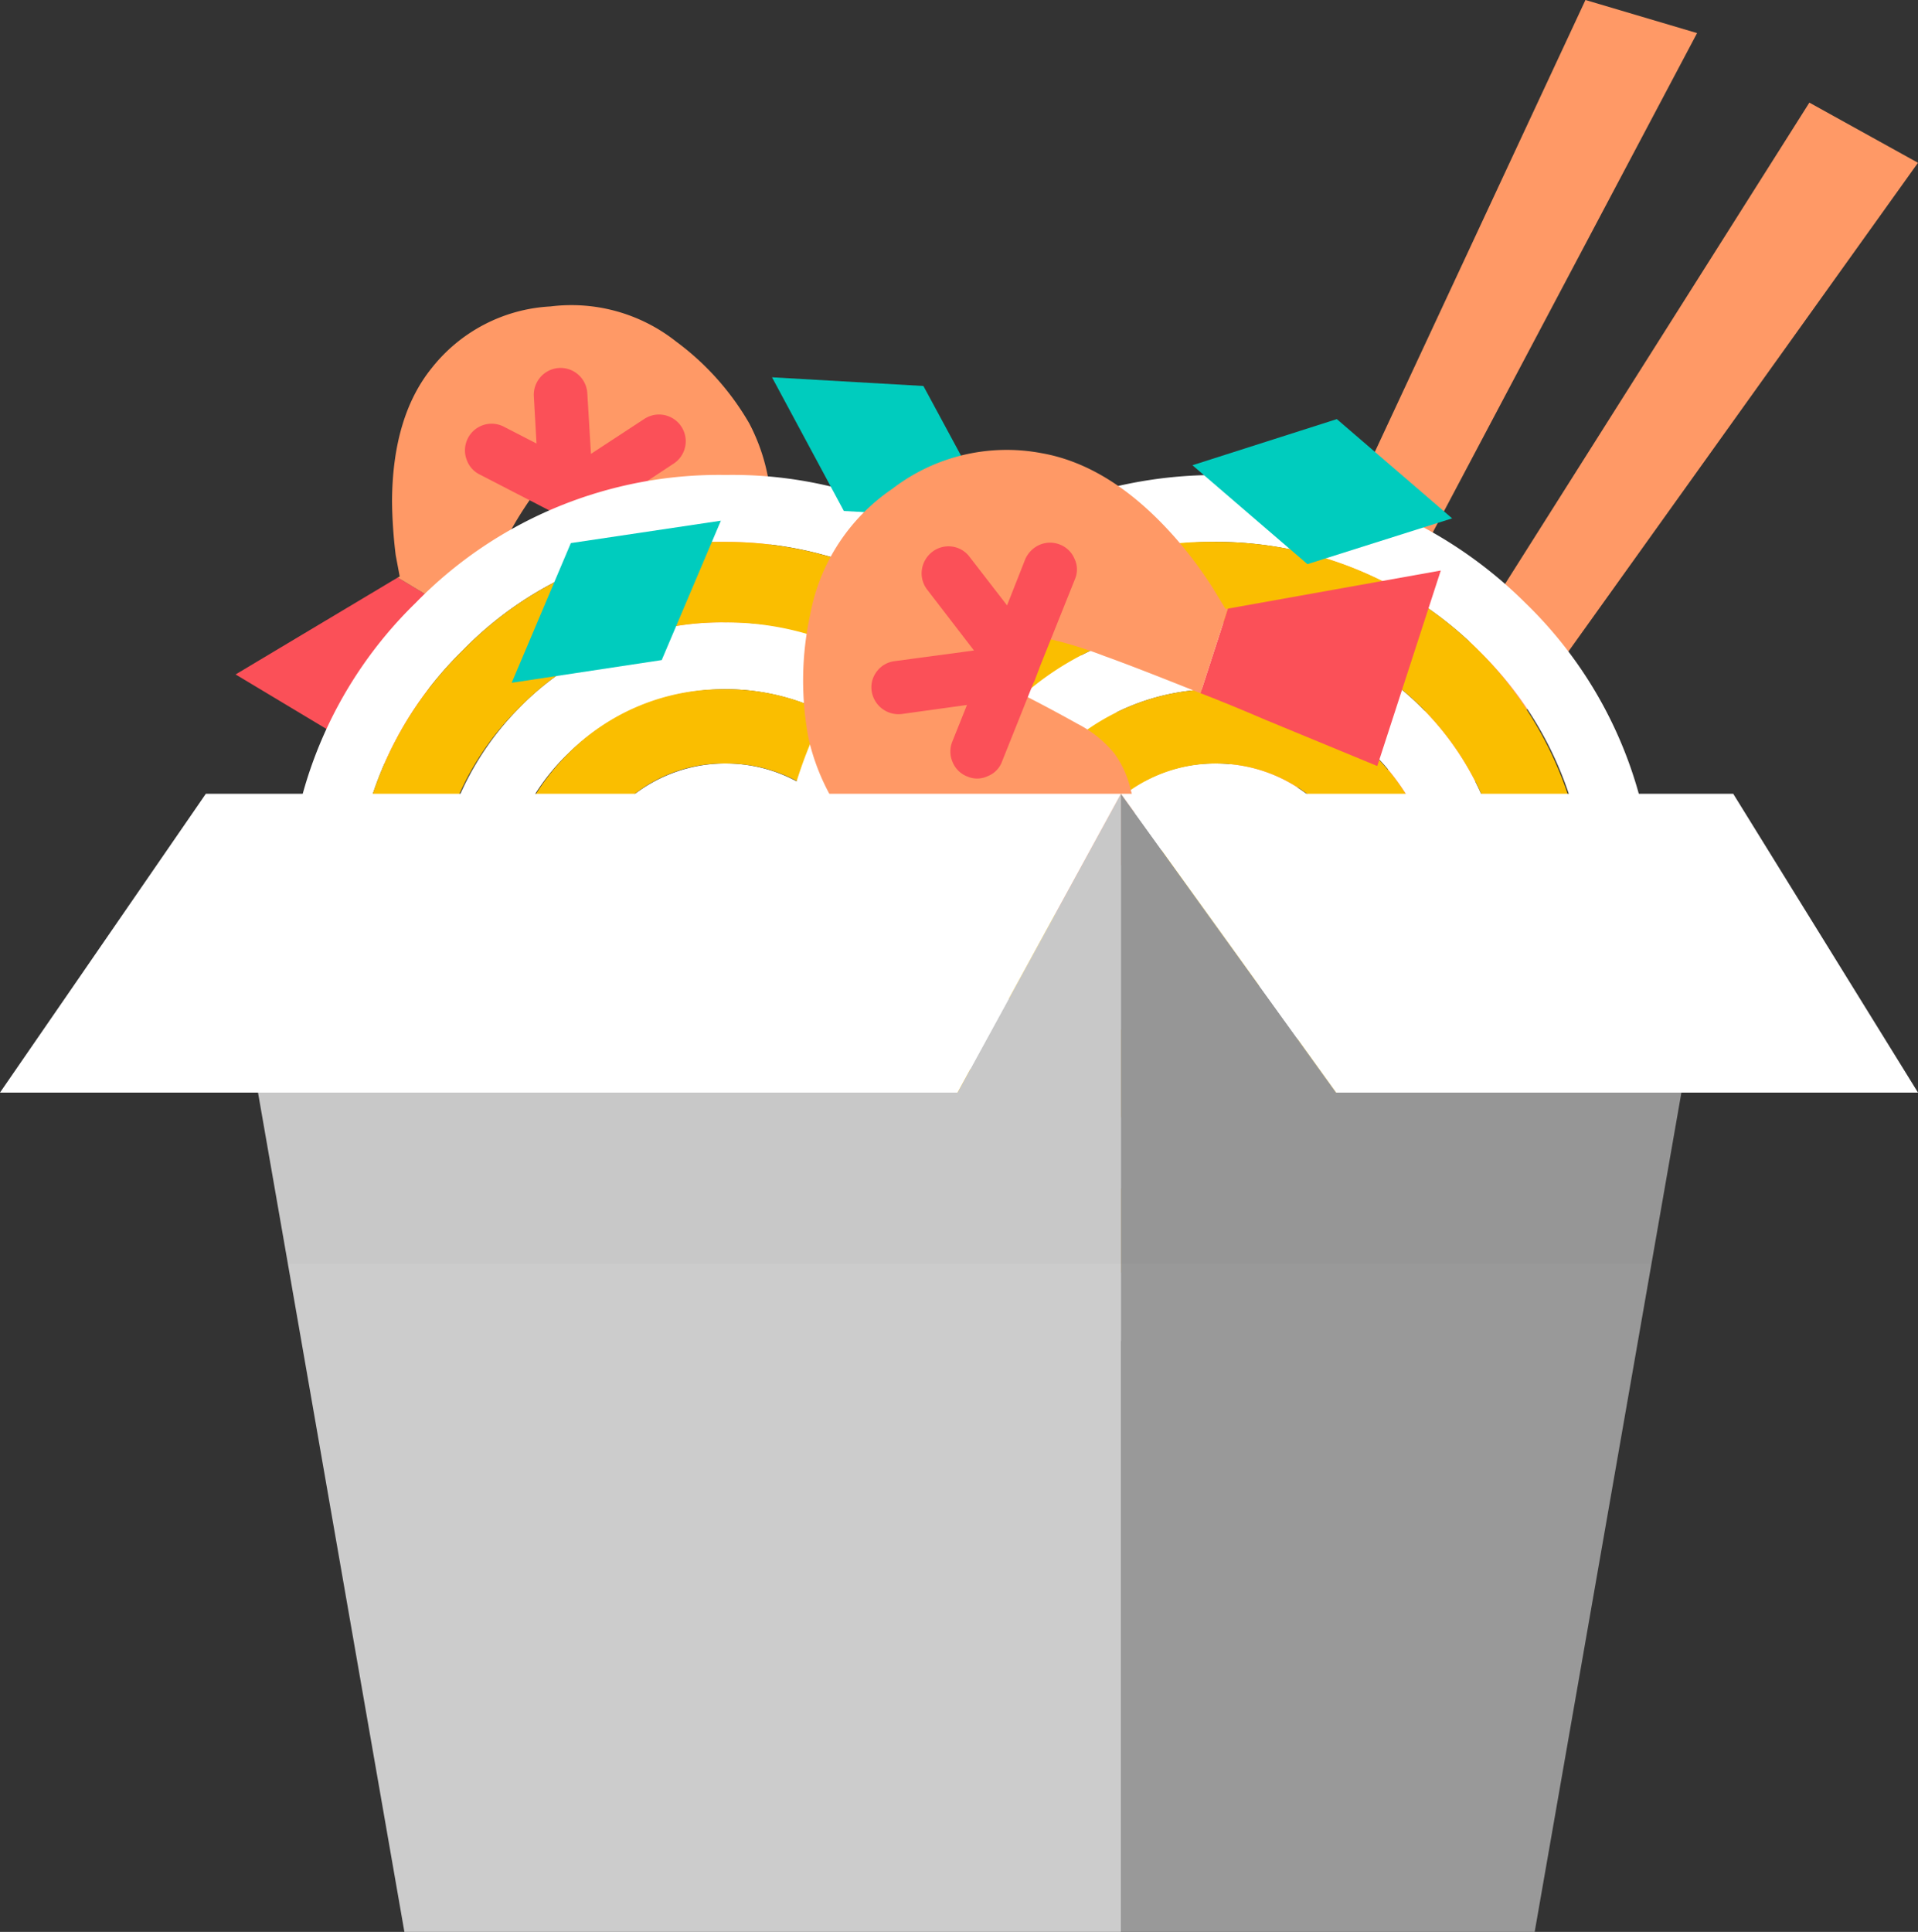 <svg xmlns="http://www.w3.org/2000/svg" width="124" height="124.885" viewBox="0 0 124 124.885">
  <rect x="0" y="0" width="124" height="124.885" fill="#333333" stroke="none"/>
  <g id="_18" data-name="18" transform="translate(-0.991 -0.89)">
    <path id="Path_437" data-name="Path 437" d="M30.241,60.447l3.069-6.071q.951-1.988,1.772-3.565l-4.3-2.592L20.3,54.484Z" transform="translate(-4.078 -9.995)" fill="#fb5058" fill-rule="evenodd"/>
    <path id="Path_438" data-name="Path 438" d="M57.644,39.168a12.494,12.494,0,0,0-1.426-5.618,17.336,17.336,0,0,0-4.731-5.293,10.906,10.906,0,0,0-8.125-2.269,10.484,10.484,0,0,0-7.671,3.976q-2.549,3.155-2.57,8.664a31.342,31.342,0,0,0,.237,3.435l.26,1.384-.131.065,4.3,2.592q1.879-3.63,2.744-5.142a23.76,23.76,0,0,1,2.529-3.846,1.32,1.32,0,0,1,1.966-.065,1.9,1.9,0,0,1,.432,2.442q-.648,1.619-1.254,3.326a7.282,7.282,0,0,0-.517,2.68,6.246,6.246,0,0,0,.669,2.182,5.3,5.3,0,0,0,2.7,2.636,5.773,5.773,0,0,0,3.673.323,7.064,7.064,0,0,0,3.586-1.988,10.961,10.961,0,0,0,2.505-4.018A13.889,13.889,0,0,0,57.644,39.168Z" transform="translate(-6.785 -5.288)" fill="#f96" fill-rule="evenodd"/>
    <path id="Path_439" data-name="Path 439" d="M39.186,36.906a1.673,1.673,0,0,0,.842,1.016l4.818,2.485a.158.158,0,0,0,.065.021l.476.26a.848.848,0,0,0,.174.107l4.3,2.2a1.641,1.641,0,0,0,1.317.109A1.738,1.738,0,0,0,52.3,40.924a1.716,1.716,0,0,0-.863-1.014L49.8,39.068l2.786-1.836A1.726,1.726,0,0,0,50.7,34.336L47.244,36.6l-.237-3.933a1.735,1.735,0,0,0-1.836-1.62,1.738,1.738,0,0,0-1.62,1.836l.172,3.046-2.1-1.081a1.723,1.723,0,0,0-2.442,2.053Z" transform="translate(-8.047 -6.369)" fill="#fb5058" fill-rule="evenodd"/>
    <path id="Path_440" data-name="Path 440" d="M56.684,64.341v.022A5.363,5.363,0,1,1,49.1,71.947h-.022a5.151,5.151,0,0,1-1.556-3.782,5.313,5.313,0,0,1,5.381-5.38A5.15,5.15,0,0,1,56.684,64.341ZM52.9,58.464a9.664,9.664,0,0,0-9.7,9.7,9.736,9.736,0,0,0,9.7,9.7,9.233,9.233,0,0,0,6.826-2.851l.022-.022A9.691,9.691,0,0,0,52.9,58.464ZM42.64,57.881a14.554,14.554,0,0,1,20.484,0,14.013,14.013,0,0,1,4.255,10.285A14.53,14.53,0,0,1,52.9,82.642a14.457,14.457,0,0,1-14.5-14.477A14.05,14.05,0,0,1,42.618,57.9Zm-3.068-3.046a18.859,18.859,0,0,0,0,26.6A18.171,18.171,0,0,0,52.9,86.963a18.028,18.028,0,0,0,13.266-5.509l.021-.022a18.777,18.777,0,0,0-.021-26.6A18.077,18.077,0,0,0,52.9,49.346,18.233,18.233,0,0,0,39.572,54.834Zm-3.694-3.673.021-.022a23.21,23.21,0,0,1,16.983-7A23.978,23.978,0,0,1,76.887,68.143,23.056,23.056,0,0,1,69.843,85.1a23.044,23.044,0,0,1-16.961,7.044,23.169,23.169,0,0,1-17-7.044,23.1,23.1,0,0,1-7-16.961A23.207,23.207,0,0,1,35.878,51.162ZM32.83,48.093a27.377,27.377,0,0,0-8.275,20.05A27.261,27.261,0,0,0,32.83,88.153,27.335,27.335,0,0,0,52.882,96.47a27.223,27.223,0,0,0,20.008-8.3l.022-.021a27.218,27.218,0,0,0,8.3-20.009,27.325,27.325,0,0,0-8.317-20.05,27.252,27.252,0,0,0-20.008-8.275A27.375,27.375,0,0,0,32.83,48.093Z" transform="translate(-4.976 -8.221)" fill="#fff" fill-rule="evenodd"/>
    <path id="Path_441" data-name="Path 441" d="M57.841,65.52V65.5a5.156,5.156,0,0,0-3.78-1.556,5.313,5.313,0,0,0-5.381,5.38A5.151,5.151,0,0,0,50.235,73.1h.022a5.363,5.363,0,1,0,7.584-7.584ZM47.189,62.451a9.411,9.411,0,0,1,6.872-2.83A9.671,9.671,0,0,1,60.909,76.15l-.022.022a9.624,9.624,0,0,1-13.7-.022,9.3,9.3,0,0,1-2.83-6.828A9.408,9.408,0,0,1,47.189,62.451Zm6.872-7.626A14.047,14.047,0,0,0,43.8,59.037l-.022.022a14.558,14.558,0,0,0,0,20.484A14.014,14.014,0,0,0,54.061,83.8,14.528,14.528,0,0,0,68.536,69.322a14.455,14.455,0,0,0-14.475-14.5ZM40.728,55.991A18.233,18.233,0,0,1,54.061,50.5a18.812,18.812,0,0,1,18.8,18.82,18.027,18.027,0,0,1-5.511,13.266l-.021.022a18.028,18.028,0,0,1-13.266,5.509,18.809,18.809,0,0,1-18.82-18.8A18.219,18.219,0,0,1,40.728,55.991ZM37.055,52.3l-.021.022a23.207,23.207,0,0,0-7,16.982,23.094,23.094,0,0,0,7,16.961,23.168,23.168,0,0,0,17,7.045A23.043,23.043,0,0,0,71,86.261,23.051,23.051,0,0,0,78.044,69.3a23.975,23.975,0,0,0-24.006-24A23.215,23.215,0,0,0,37.055,52.3Z" transform="translate(-6.133 -9.377)" fill="#fabe00" fill-rule="evenodd"/>
    <path id="Path_442" data-name="Path 442" d="M129.35,3.029,122.134.89,89.27,71.393l3.111,1.469Zm14.282,8.384-7.022-3.889L94.175,74.634l2.917,1.836Z" transform="translate(-18.642)" fill="#f96" fill-rule="evenodd"/>
    <path id="Path_443" data-name="Path 443" d="M87.706,68.165a5.313,5.313,0,0,1,5.38-5.38,5.151,5.151,0,0,1,3.782,1.556v.022a5.363,5.363,0,1,1-7.584,7.584h-.022A5.151,5.151,0,0,1,87.706,68.165Zm-1.491-6.871a9.4,9.4,0,0,0-2.83,6.871,9.672,9.672,0,0,0,16.529,6.85l.021-.022a9.69,9.69,0,0,0-6.849-16.529A9.408,9.408,0,0,0,86.215,61.295Zm17.09-3.414a14.477,14.477,0,0,1,0,20.506,13.869,13.869,0,0,1-10.22,4.255,14.457,14.457,0,0,1-14.5-14.477A14.054,14.054,0,0,1,82.8,57.9l.022-.022a14.555,14.555,0,0,1,20.482,0Zm8.578,10.285A18.838,18.838,0,0,0,79.754,54.834a18.856,18.856,0,0,0,0,26.6,18.78,18.78,0,0,0,26.6.022l.022-.022A18.026,18.026,0,0,0,111.883,68.165Zm-1.858-17.026a23.171,23.171,0,0,1,7.044,17A24.05,24.05,0,0,1,93.064,92.149a23.975,23.975,0,0,1-24-24.005,23.212,23.212,0,0,1,7-16.982l.022-.022a24.074,24.074,0,0,1,33.943,0Zm3.048-3.046a28.38,28.38,0,0,0-40.06,0,27.381,27.381,0,0,0-8.276,20.05A28.327,28.327,0,0,0,93.064,96.47a27.231,27.231,0,0,0,20.009-8.3l.021-.022a27.214,27.214,0,0,0,8.3-20.009A27.328,27.328,0,0,0,113.073,48.093Z" transform="translate(-13.461 -8.221)" fill="#fff" fill-rule="evenodd"/>
    <path id="Path_444" data-name="Path 444" d="M90.418,65.5a5.24,5.24,0,0,0-1.556,3.824A5.151,5.151,0,0,0,90.418,73.1h.022a5.363,5.363,0,1,0,7.583-7.584V65.5a5.151,5.151,0,0,0-3.782-1.556A5.242,5.242,0,0,0,90.418,65.5Zm-5.877,3.824a9.664,9.664,0,0,1,9.7-9.7,9.671,9.671,0,0,1,6.85,16.529l-.022.022a9.691,9.691,0,0,1-16.529-6.85Zm24.178,0A14.514,14.514,0,0,0,83.98,59.037l-.022.021a14.554,14.554,0,0,0,0,20.484A14.009,14.009,0,0,0,94.243,83.8a14.533,14.533,0,0,0,14.477-14.477Zm-1.211-13.331a18.779,18.779,0,0,1,.022,26.6l-.022.022a18.779,18.779,0,0,1-26.6-.022,18.859,18.859,0,0,1,0-26.6,18.855,18.855,0,0,1,26.6,0ZM118.226,69.3a23.975,23.975,0,0,0-24-24.006,23.211,23.211,0,0,0-16.984,7l-.022.022a23.212,23.212,0,0,0-7,16.982A23.975,23.975,0,0,0,94.222,93.305a24.048,24.048,0,0,0,24-24.005Z" transform="translate(-14.619 -9.377)" fill="#fabe00" fill-rule="evenodd"/>
    <path id="Path_445" data-name="Path 445" d="M74.052,32.372l-9.788-.562,4.646,8.642,9.808.562Z" transform="translate(-13.362 -6.53)" fill="#00ccbe" fill-rule="evenodd"/>
    <path id="Path_446" data-name="Path 446" d="M99.38,55.573q1.9.734,4.212,1.728l7.218,2.982,4.105-12.639-13.763,2.463Z" transform="translate(-20.777 -9.873)" fill="#fb5058" fill-rule="evenodd"/>
    <path id="Path_447" data-name="Path 447" d="M94.274,48.019l-.151.022-.842-1.384A27.089,27.089,0,0,0,90.925,43.5q-4.146-4.733-8.707-5.531A12.122,12.122,0,0,0,72.6,40.262a12.581,12.581,0,0,0-5.315,8.082,20.109,20.109,0,0,0-.109,8.123,14.2,14.2,0,0,0,2.96,5.921A16.357,16.357,0,0,0,75,66.494a12.625,12.625,0,0,0,5.142,1.6,8.163,8.163,0,0,0,4.6-.972,6.616,6.616,0,0,0,2.919-3.046,5.985,5.985,0,0,0,.344-4.3A6.465,6.465,0,0,0,86.949,57.4a7.5,7.5,0,0,0-2.419-1.945q-1.815-1.015-3.608-1.922-1.772-.887-1.47-2.422a1.546,1.546,0,0,1,1.75-1.447,27.264,27.264,0,0,1,5.1,1.426q1.879.67,6.2,2.4Z" transform="translate(-13.901 -7.787)" fill="#f96" fill-rule="evenodd"/>
    <path id="Path_448" data-name="Path 448" d="M85.566,47.729a1.588,1.588,0,0,0-.022-1.317,1.682,1.682,0,0,0-.95-.929,1.715,1.715,0,0,0-1.319.021,1.8,1.8,0,0,0-.929.951l-1.166,2.96-2.42-3.132a1.7,1.7,0,0,0-1.145-.671,1.721,1.721,0,0,0-1.275.346,1.768,1.768,0,0,0-.669,1.167,1.717,1.717,0,0,0,.346,1.273l3.024,3.933-5.143.691a1.7,1.7,0,0,0-1.144.671,1.676,1.676,0,0,0-.325,1.275,1.754,1.754,0,0,0,1.945,1.469l4.214-.584-.951,2.378a1.709,1.709,0,0,0,.022,1.317,1.68,1.68,0,0,0,.95.929,1.584,1.584,0,0,0,1.319-.022,1.606,1.606,0,0,0,.929-.95l2.03-5.077.022-.044c.009,0,.017-.008.022-.021l.279-.735a.48.48,0,0,0,.044-.129Z" transform="translate(-15.082 -9.391)" fill="#fb5058" fill-rule="evenodd"/>
    <path id="Path_449" data-name="Path 449" d="M129.095,85.257H106.776L92.861,65.94v73.572H119.61Z" transform="translate(-19.401 -13.737)" fill="#999" fill-rule="evenodd"/>
    <path id="Path_450" data-name="Path 450" d="M22.137,85.257,31.6,139.512H77.926V65.94L67.36,85.257Z" transform="translate(-4.465 -13.737)" fill="#ccc" fill-rule="evenodd"/>
    <path id="Path_451" data-name="Path 451" d="M22.137,85.257,24.06,96.34h88.156l1.944-11.083H91.841L77.926,65.94,67.36,85.257Z" transform="translate(-4.465 -13.737)" fill="rgba(0,0,0,0.1)" fill-rule="evenodd" opacity="0.2"/>
    <path id="Path_452" data-name="Path 452" d="M113.044,65.939H73.461L87.374,85.256h37.617ZM62.893,85.256,73.461,65.939H14.3L.991,85.256Z" transform="translate(0 -13.737)" fill="#fff" fill-rule="evenodd"/>
    <path id="Path_453" data-name="Path 453" d="M52.628,52.571l3.824-9.01-9.7,1.448-3.824,9.03Z" transform="translate(-8.856 -9.011)" fill="#00ccbe" fill-rule="evenodd"/>
    <path id="Path_454" data-name="Path 454" d="M115.51,41.652l-7.454-6.416-9.335,2.982,7.434,6.394Z" transform="translate(-20.638 -7.253)" fill="#00ccbe" fill-rule="evenodd"/>
  </g>
</svg>

